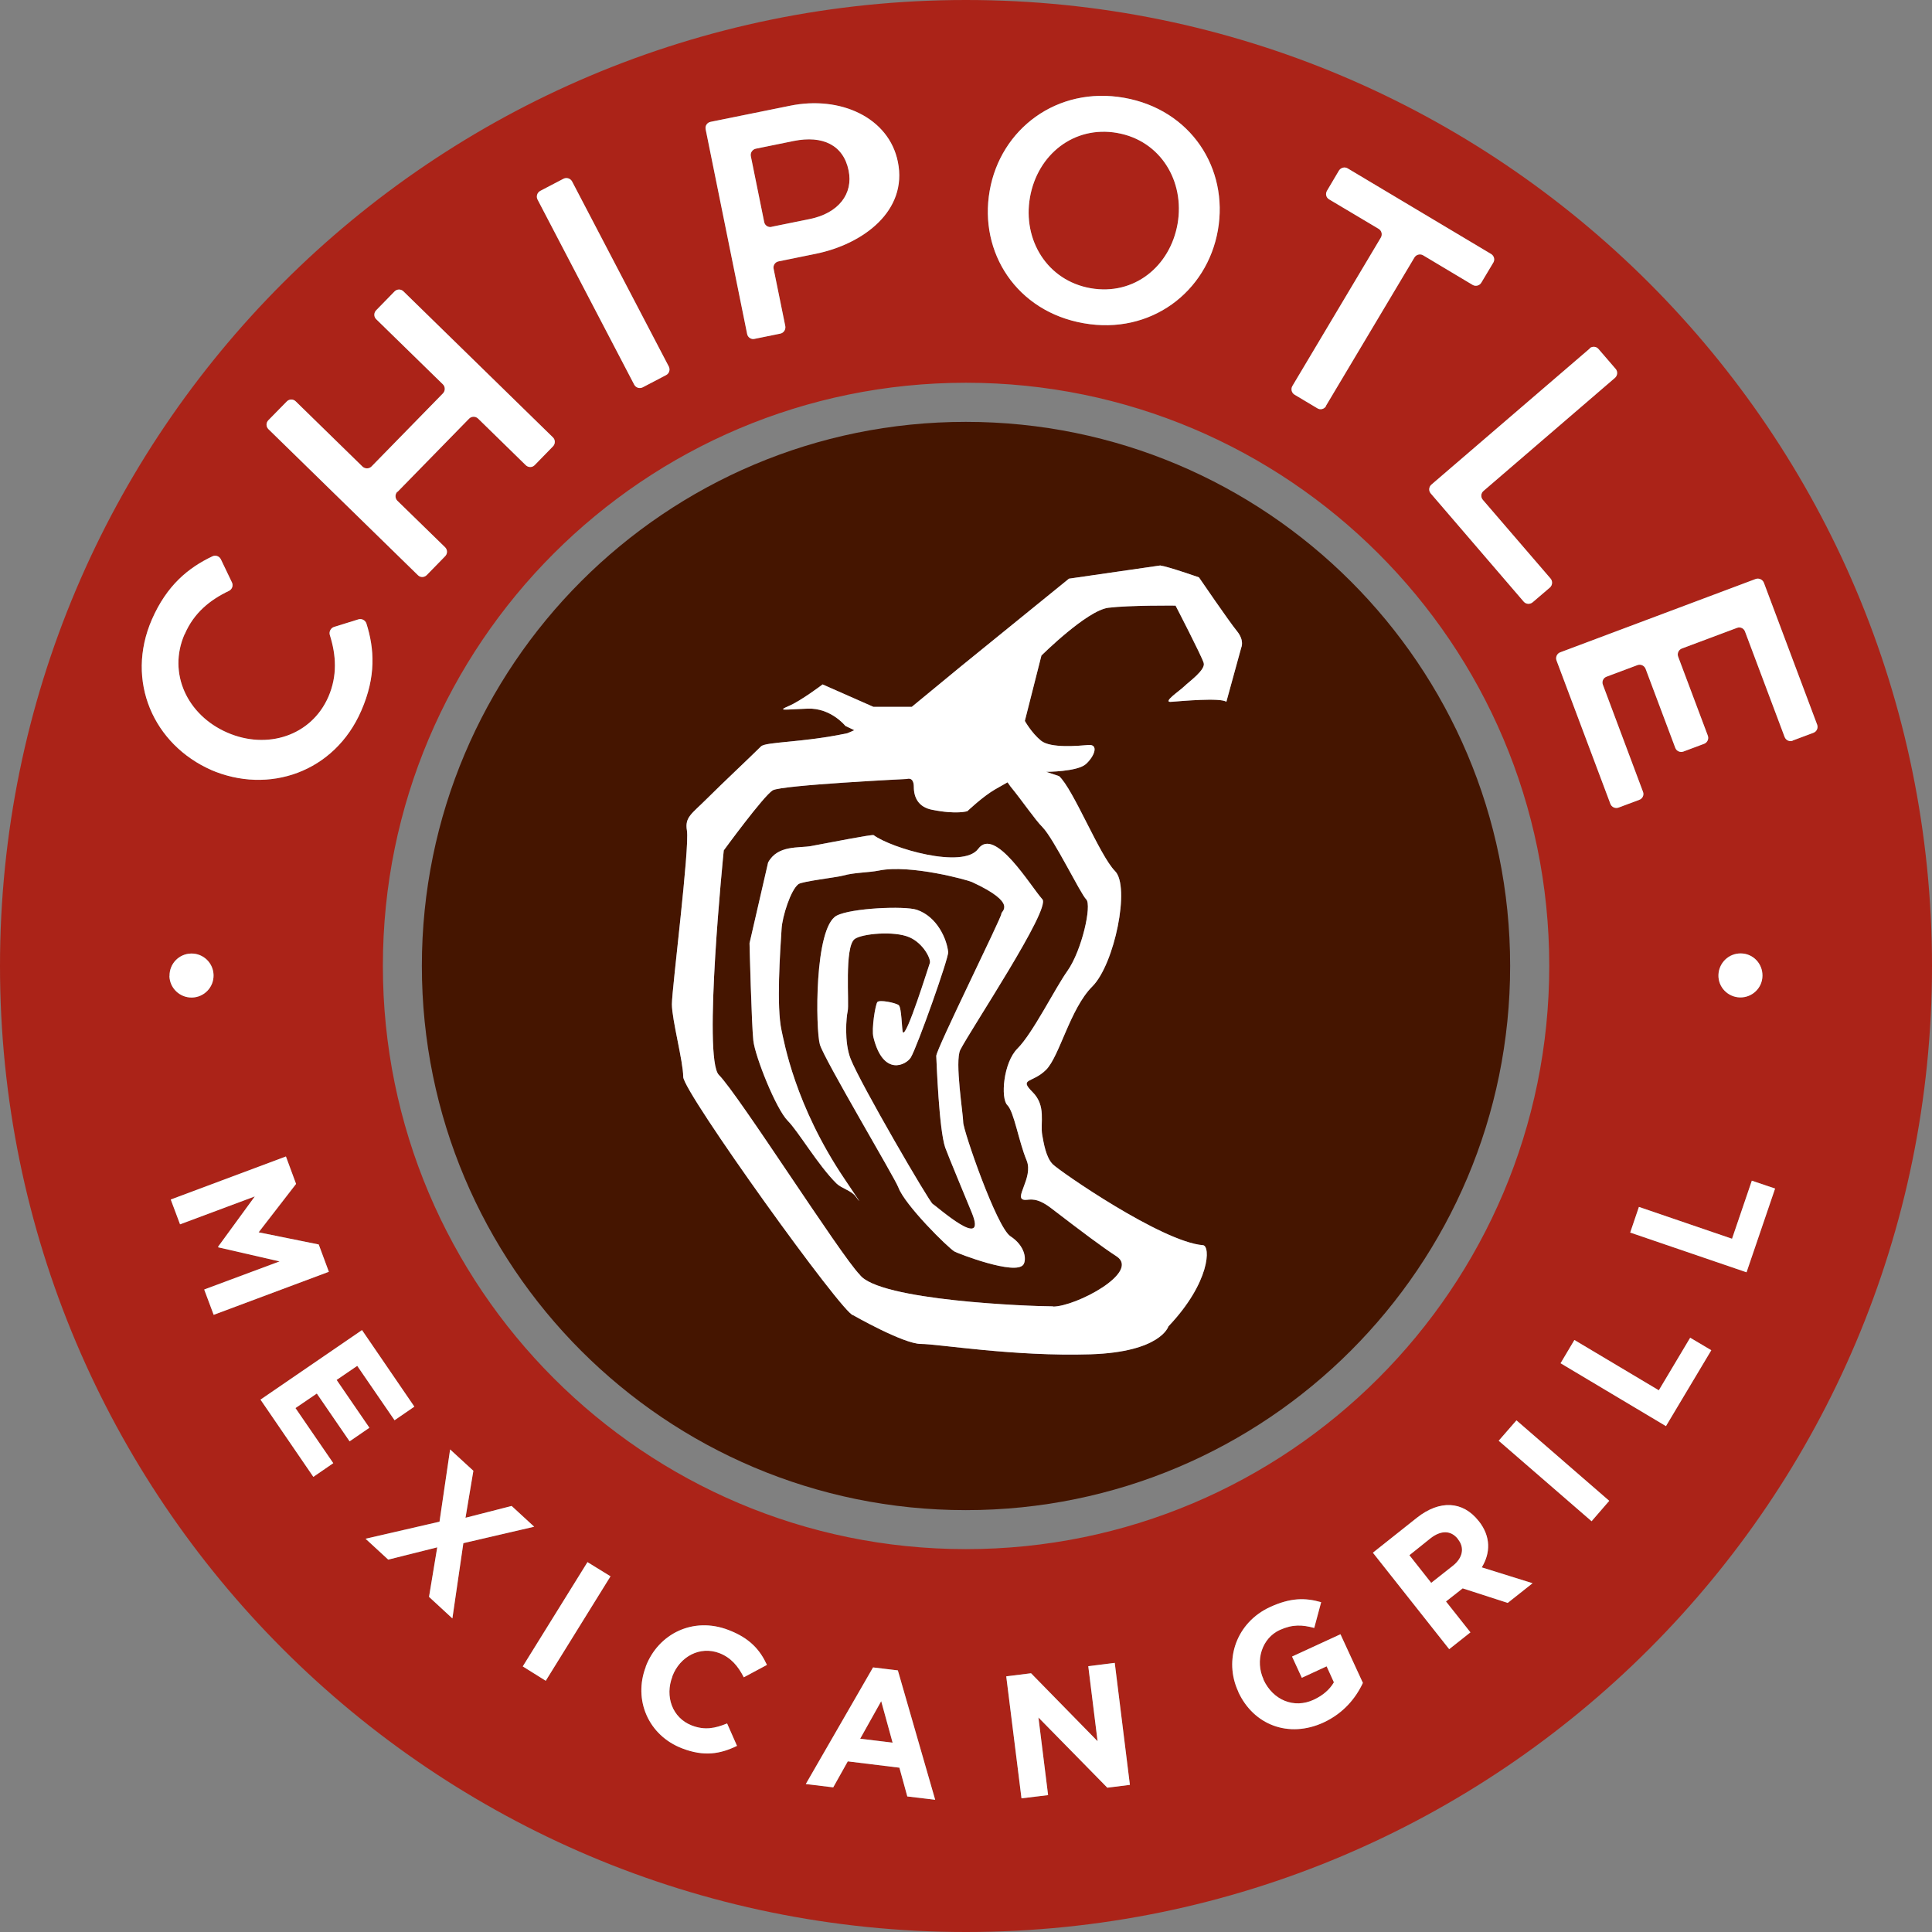 <?xml version="1.0" encoding="UTF-8"?><svg id="b" xmlns="http://www.w3.org/2000/svg" width="650" height="650" viewBox="0 0 650 650"><rect x="0" y="0" width="650" height="650" fill="#808080" stroke="none"/><defs><style>.d{fill:#fff;}.e{fill:#451500;}.f{fill:#ab2318;}</style></defs><g id="c"><path class="e" d="M338.98,263.201l-4.172,2.367c-4.172,2.407-9.347,7.341-9.347,7.341,0,0-3.61,1.203-11.914-.481-4.493-.882-6.098-4.052-6.098-7.662s-2.327-2.688-2.327-2.688c0,0-42.042,2.046-45.13,3.811-3.049,1.805-16.488,20.219-16.488,20.219,0,0-7.141,70.002-1.645,75.539,6.579,6.579,40.958,60.696,47.377,67.194,6.378,8.745,57.326,10.671,65.108,10.671l-.12.08c7.783,0,29.485-11.553,21.462-16.889-5.095-3.33-11.072-7.823-22.064-16.247-4.934-3.771-7.101-2.768-8.625-2.768-4.533,0,2.848-7.341.401-13.278-2.688-6.459-4.212-16.367-6.499-18.614-2.287-2.287-1.364-14.241,3.41-19.015,5.215-5.215,12.677-20.339,16.809-26.115,4.894-6.94,8.264-22.144,6.338-24.07-1.966-1.926-10.871-20.379-14.723-24.31-2.527-2.527-6.659-8.665-10.791-13.72l-.963-1.364ZM323.094,353.181c-1.966,3.771,1.003,21.984.963,24.391-.04,2.567,11.192,35.262,15.886,38.351,4.934,3.209,5.496,7.823,4.373,9.508-2.567,3.851-22.264-3.811-23.187-4.373-2.246-1.324-16.688-15.605-18.895-21.582-1.123-3.089-24.952-43.085-26.396-48.059-1.444-5.014-1.926-39.394,5.656-43.365,4.934-2.568,22.826-3.33,26.958-1.966,6.86,2.327,10.109,9.869,10.55,14.241.201,1.926-10.35,31.692-12.556,35.422-1.484,2.487-9.267,6.699-12.596-6.78-.682-2.808.642-10.911,1.324-11.834.682-.883,6.178.241,7.181,1.043,1.003.762,1.043,8.424,1.404,9.106,1.163,2.006,8.665-22.224,9.066-23.267.481-1.244-2.086-6.579-6.82-8.665-5.215-2.287-16.046-1.203-18.453.562-3.57,2.648-1.765,21.823-2.367,24.31-.441,1.845-1.244,10.39,1.003,16.047,3.33,8.424,26.477,48.139,27.6,48.781,1.163.602,18.694,16.327,13.118,2.848-1.244-3.049-8.304-20.018-8.906-21.823-2.086-6.138-2.888-28.523-3.009-30.809-.08-2.126,22.144-46.936,21.903-47.818-.241-.843,5.897-3.41-9.909-10.711-1.324-.642-20.74-6.017-31.291-3.851-3.29.682-8.384.642-11.995,1.685-2.327.642-13.84,1.926-15.084,2.888-2.648,2.006-5.416,10.952-5.656,14.963-.481,7.502-1.805,26.316,0,34.339.842,3.651,4.453,25.153,21.261,50.025,4.573,6.78,6.178,9.146,3.61,5.696-1.404-1.926-4.774-2.688-6.419-4.333-6.138-6.057-12.877-17.571-16.367-21.061-3.971-3.972-10.992-21.623-11.594-26.998-.602-5.416-1.284-32.735-1.284-32.735l6.258-27.199c3.29-5.977,10.31-4.734,14.642-5.536h-.08c6.298-1.163,20.499-3.971,20.941-3.651,5.977,4.413,30.087,11.513,35.182,4.613,5.616-7.662,17.651,12.636,21.582,16.969,2.928,3.209-23.869,43.406-27.6,50.626Z"/><path class="e" d="M324.94,141.93c-101.052,0-183.009,81.957-183.009,183.049s81.837,183.089,183.009,183.089,183.13-81.957,183.13-183.089-82.077-183.049-183.13-183.049ZM417.608,217.87l-5.015,18.253s.278.229.507.417c.082.068.141.116.187.154.119.098.157.129,0,0-.051-.042-.116-.095-.187-.154-.123-.101-.287-.236-.507-.417-1.845-1.484-15.324-.241-18.534,0-3.209.281,2.928-3.771,4.373-5.215,1.444-1.444,7.261-5.536,6.539-7.863-.682-2.327-9.467-19.296-9.467-19.296,0,0-15.324-.161-22.585.722s-22.545,16.087-22.545,16.087l-5.576,21.984s2.246,4.052,5.456,6.659,12.516,1.725,15.966,1.444c3.49-.281,2.046,3.771-.883,6.419-2.928,2.607-13.359,2.607-13.359,2.607l4.333,1.444c4.814,4.373,13.639,26.717,18.814,31.932,5.215,5.175-.16,31.371-7.622,38.832-7.462,7.421-11.032,23.508-15.565,28.041-4.573,4.573-9.267,2.768-4.573,7.462,4.734,4.694,2.527,10.35,3.289,14.522.481,2.648,1.244,7.502,3.53,9.788,2.246,2.287,36.706,26.156,50.546,27.239,2.527.201,2.567,12.356-11.634,27.319,0,0-2.527,8.625-26.196,9.387-25.835.802-51.228-3.49-57.085-3.49s-22.786-9.668-22.786-9.668c-3.249,0-57.165-75.017-57.165-80.192s-3.811-19.216-3.811-24.431,6.017-52.672,5.055-58.449c-.762-4.533,1.605-5.576,6.78-10.751,5.175-5.175,14.562-13.96,18.132-17.531,1.605-1.605,14.041-1.244,29.084-4.453l2.327-1.003-3.009-1.444s-4.854-6.098-12.677-5.817c-7.823.281-10.47.883-6.378-.883,4.092-1.725,11.393-7.261,11.393-7.261l17.089,7.542h12.917l16.167-13.318,36.706-29.806,30.809-4.453-.04.04c2.407.281,12.957,3.971,12.957,3.971,0,0,10.189,14.923,12.797,18.092,2.608,3.209,1.444,5.536,1.444,5.536Z"/><path class="f" d="M257.104,74.696c.201,1.123,1.324,1.885,2.487,1.645v-.04s12.837-2.607,12.837-2.607c9.708-1.966,14.682-8.505,13.078-16.327-1.765-8.625-8.785-11.874-18.413-9.949l-12.797,2.608c-1.163.241-1.926,1.404-1.685,2.527l4.493,22.144Z"/><polygon class="f" points="289.397 584.972 300.309 586.296 296.471 572.343 289.397 584.972"/><path class="f" d="M490.499,517.818v-.04c-2.407-3.049-5.817-2.928-9.267-.2l-7.06,5.656,7.341,9.307,7.221-5.696c3.49-2.728,4.012-6.178,1.845-8.906l-.08-.12Z"/><path class="f" d="M324.98,0C145.501,0,0,145.461,0,324.98s145.461,325.02,324.98,325.02,325.02-145.501,325.02-325.02S504.459,0,324.98,0ZM537.796,117.42l5.777,6.699c.762.883.642,2.247-.241,3.009l-44.208,38.03c-.923.762-1.003,2.126-.241,3.009l22.786,26.477c.762.883.642,2.247-.201,3.009l-5.817,4.974c-.923.762-2.246.682-3.009-.201l-31.29-36.425c-.762-.883-.642-2.206.241-2.969l53.314-45.812-.08-.04c.883-.762,2.246-.642,2.969.241ZM434.818,129.855l29.766-49.944c.562-1.003.281-2.287-.762-2.928l-16.648-9.909c-1.043-.602-1.324-1.885-.722-2.888l4.012-6.78c.642-1.003,1.926-1.364,2.929-.762l48.26,28.803c1.003.602,1.364,1.885.762,2.888l-4.052,6.78c-.602,1.003-1.926,1.324-2.928.722l-16.648-9.949c-1.003-.602-2.327-.241-2.928.762l-29.766,49.904.04.08c-.602,1.003-1.926,1.364-2.928.722l-7.662-4.573c-1.003-.602-1.324-1.926-.722-2.928ZM332.963,64.186c3.61-20.74,22.625-35.262,45.211-31.291,22.505,3.972,35.222,23.789,31.571,44.569-3.651,20.78-22.585,35.262-45.131,31.29-22.585-3.931-35.302-23.789-31.652-44.569ZM239.051,40.999l26.717-5.416c16.969-3.49,33.296,3.972,36.305,18.855h0c3.37,16.488-11.634,27.72-27.72,30.97l-12.396,2.527c-1.163.2-1.926,1.364-1.685,2.487l3.931,19.296c.201,1.163-.521,2.287-1.685,2.527l-8.665,1.765c-1.123.281-2.287-.522-2.487-1.645l-13.96-68.879c-.241-1.123.481-2.246,1.645-2.487ZM181.766,64.226l7.823-4.092c1.043-.521,2.327-.12,2.888.923l32.534,62.26c.522,1.043.161,2.327-.923,2.888l-7.823,4.092c-1.043.562-2.327.161-2.888-.882l-32.534-62.3c-.522-1.043-.12-2.327.923-2.888ZM90.301,141.369l6.178-6.298c.802-.842,2.166-.883,3.009-.04l22.465,21.943c.842.802,2.206.802,3.009,0l24.07-24.631c.802-.843.802-2.206,0-3.009l-22.465-21.943c-.842-.802-.842-2.166,0-3.009l6.178-6.338c.842-.842,2.166-.842,3.009,0l50.265,49.102c.842.802.842,2.166.04,3.009l-6.178,6.338c-.802.842-2.166.842-3.009,0l-16.046-15.685c-.842-.802-2.166-.802-3.009.04l-24.07,24.631-.08-.04c-.802.842-.802,2.166,0,3.009l16.087,15.685c.842.842.842,2.166,0,3.009l-6.178,6.338c-.842.843-2.166.883-3.009,0l-50.265-49.102c-.842-.842-.842-2.166,0-3.009ZM51.108,208.403c5.015-11.473,12.276-17.41,20.339-21.221,1.043-.522,2.327-.08,2.848.963l3.731,7.783c.521,1.043.08,2.327-.963,2.848-6.499,3.089-11.834,7.462-14.883,14.522l-.08.08c-5.737,13.118.883,27.239,14.362,33.096,13.439,5.857,28.282,1.083,34.018-12.035,3.049-7.06,2.648-13.96.481-20.82-.321-1.123.321-2.327,1.404-2.688l8.264-2.567c1.083-.321,2.287.321,2.648,1.404,2.688,8.505,3.29,17.852-1.725,29.325-8.986,20.74-31.21,28.362-50.747,19.858l.401.16c-19.536-8.545-29.124-30.007-20.098-50.707ZM57.045,328.35c-.08-4.092,3.169-7.462,7.261-7.542,4.092-.08,7.462,3.169,7.542,7.261.08,4.092-3.169,7.462-7.261,7.542-4.092.08-7.502-3.169-7.582-7.261h.04ZM68.719,433.895l.04-.08,25.313-9.427-20.62-4.734-.08-.2,12.356-16.929-25.153,9.387-3.129-8.344,38.752-14.482,3.41,9.227-12.596,16.287,20.218,4.092,3.41,9.187-38.752,14.482-3.169-8.464ZM112.124,492.264l-6.699,4.613-17.812-26.035.04.04,34.139-23.388,17.611,25.755-6.659,4.573-12.556-18.293-6.94,4.734,11.032,16.087-6.659,4.573-11.032-16.087-7.181,4.894,12.717,18.534ZM152.2,544.495l-7.823-7.221h-.04l2.768-16.688-16.488,4.132-7.622-7.02,24.872-5.737,3.57-24.31,7.823,7.181-2.648,15.806,15.525-3.972,7.582,6.98-23.829,5.536-3.691,25.313ZM183.611,565.475l-7.702-4.814h-.04l21.783-35.101,7.742,4.774-21.783,35.142ZM250.244,564.312c-1.966-3.851-4.373-6.659-8.224-8.144-6.499-2.487-13.278,1.123-15.806,7.782v.12c-2.567,6.619-.08,13.88,6.539,16.448,4.413,1.685,7.823.963,11.874-.682l3.33,7.542c-5.616,2.728-11.032,3.691-18.453.842h0c-11.393-4.373-16.488-16.327-12.235-27.439v-.12c4.212-10.992,15.926-16.849,27.8-12.276,7.301,2.768,10.711,6.86,12.957,11.754l-7.782,4.172ZM305.203,604.388l.04-.04-2.648-9.628-17.37-2.126-4.894,8.745-9.227-1.123,22.625-39.234,8.344,1.003,12.556,43.526-9.427-1.123ZM128.813,324.94c0-108.313,87.854-196.167,196.167-196.167s196.248,87.774,196.248,196.167-87.934,196.248-196.248,196.248-196.167-87.934-196.167-196.248ZM372.477,601.459l.04-.04-23.147-23.588,3.249,26.115-8.946,1.083-5.135-41.039,8.344-1.043,22.385,22.866-3.129-25.233,8.906-1.123,5.095,41.039-7.662.963ZM445.208,579.556l.08-.04c-11.714,5.375-23.548.842-28.683-10.31v-.08c-4.974-10.671-.642-23.267,10.751-28.482,6.78-3.089,11.674-3.169,17.13-1.605l-2.327,8.665c-4.012-1.083-7.221-1.284-11.594.682-6.017,2.768-8.384,10.31-5.456,16.648v.12c3.209,6.86,10.27,9.788,16.889,6.699,3.009-1.404,5.335-3.37,6.78-5.857l-2.447-5.376-8.344,3.851-3.29-7.141,16.287-7.502,7.542,16.367c-2.367,5.054-6.459,10.189-13.319,13.359ZM507.307,539.24l-.04.04-15.164-4.894-5.616,4.413,8.224,10.39-7.141,5.656-25.674-32.454,14.803-11.754c7.662-6.057,15.445-5.656,20.74,1.043l.08.08c4.132,5.215,3.931,10.791,1.003,15.565l17.089,5.335-8.304,6.579ZM535.469,511.8l-31.25-27.078,5.977-6.86,31.21,27.078-5.937,6.86ZM560.541,479.828l-35.503-21.181,4.653-7.823,28.402,16.929,10.551-17.691,7.101,4.212-15.244,25.514.04.04ZM587.62,427.998l-.04.04-39.113-13.359,2.928-8.625,31.331,10.711,6.659-19.536,7.823,2.648-9.588,28.121ZM585.694,320.768h.04c-.009,0-.018,0-.027,0,4.125.047,7.328,3.454,7.247,7.541-.04,4.092-3.45,7.341-7.542,7.261-4.092-.08-7.381-3.45-7.261-7.542.12-4.083,3.476-7.326,7.555-7.26-.005,0-.009,0-.013,0ZM610.085,246.553l-6.98,2.608.04.04c-1.083.401-2.287-.12-2.728-1.244l-13.319-35.463c-.401-1.123-1.605-1.685-2.728-1.244l-18.534,6.94c-1.083.401-1.645,1.645-1.244,2.728l9.989,26.597c.401,1.083-.16,2.327-1.244,2.728l-6.98,2.608c-1.083.401-2.327-.161-2.728-1.244l-9.989-26.597c-.441-1.083-1.645-1.645-2.728-1.244l-10.39,3.891c-1.123.401-1.685,1.645-1.244,2.728l13.479,35.984c.441,1.083-.12,2.327-1.244,2.728l-6.98,2.608c-1.083.401-2.327-.16-2.728-1.244l-18.132-48.26c-.401-1.083.16-2.327,1.244-2.728l65.75-24.671c1.083-.401,2.327.16,2.768,1.244l17.932,47.778c.401,1.083-.16,2.327-1.284,2.728Z"/><path class="f" d="M366.901,96.96c14.602,2.567,26.757-7.301,29.285-21.663,2.487-14.362-5.777-28.041-20.339-30.568h.04c-14.602-2.567-26.838,7.301-29.365,21.663-2.527,14.361,5.817,28.001,20.379,30.568Z"/><path class="d" d="M390.409,190.27c2.407.281,12.957,3.971,12.957,3.971,0,0,10.189,14.923,12.797,18.092,2.608,3.209,1.444,5.536,1.444,5.536l-5.015,18.253s1.805,1.484,0,0c-1.845-1.484-15.324-.241-18.534,0-3.209.281,2.928-3.771,4.373-5.215,1.444-1.444,7.261-5.536,6.539-7.863-.682-2.327-9.467-19.296-9.467-19.296,0,0-15.324-.16-22.585.722-7.261.883-22.545,16.087-22.545,16.087l-5.576,21.984s2.246,4.052,5.456,6.659,12.516,1.725,15.966,1.444c3.49-.281,2.046,3.771-.883,6.419-2.928,2.608-13.359,2.608-13.359,2.608l4.333,1.444c4.814,4.373,13.639,26.717,18.814,31.932,5.215,5.175-.16,31.371-7.622,38.832-7.462,7.421-11.032,23.508-15.565,28.041-4.573,4.573-9.267,2.768-4.573,7.462,4.734,4.694,2.527,10.35,3.29,14.522.481,2.648,1.244,7.502,3.53,9.788,2.246,2.287,36.706,26.156,50.546,27.239,2.527.201,2.567,12.356-11.634,27.319,0,0-2.527,8.625-26.196,9.387-25.835.802-51.228-3.49-57.085-3.49s-22.786-9.668-22.786-9.668c-3.249,0-57.165-75.017-57.165-80.192s-3.811-19.216-3.811-24.431,6.017-52.672,5.055-58.449c-.762-4.533,1.605-5.576,6.78-10.751,5.175-5.175,14.562-13.96,18.132-17.531,1.605-1.605,14.041-1.244,29.084-4.453l2.327-1.003-3.009-1.444s-4.854-6.098-12.677-5.817c-7.823.281-10.47.883-6.378-.883,4.092-1.725,11.393-7.261,11.393-7.261l17.089,7.542h12.917l16.167-13.319,36.706-29.806,30.809-4.453M273.07,284.623c-4.333.802-11.353-.441-14.642,5.536l-6.258,27.199s.682,27.319,1.284,32.735c.602,5.376,7.622,23.027,11.594,26.998,3.49,3.49,10.23,15.003,16.367,21.061,1.645,1.645,5.015,2.407,6.419,4.333,2.567,3.45.963,1.083-3.61-5.696-16.809-24.872-20.419-46.374-21.262-50.025-1.805-8.023-.481-26.838,0-34.339.241-4.012,3.009-12.957,5.656-14.963,1.244-.963,12.757-2.246,15.084-2.888,3.61-1.043,8.705-1.003,11.995-1.685,10.551-2.166,29.967,3.209,31.291,3.851,15.806,7.301,9.668,9.869,9.909,10.711.241.883-21.984,45.692-21.903,47.818.12,2.287.923,24.671,3.009,30.809.602,1.805,7.662,18.774,8.906,21.823,5.576,13.479-11.955-2.246-13.118-2.848-1.123-.642-24.27-40.357-27.6-48.781-2.246-5.656-1.444-14.201-1.003-16.046.602-2.487-1.203-21.663,2.367-24.31,2.407-1.765,13.238-2.848,18.453-.562,4.734,2.086,7.301,7.421,6.82,8.665-.401,1.043-7.903,25.273-9.066,23.267-.361-.682-.401-8.344-1.404-9.106-1.003-.802-6.499-1.926-7.181-1.043-.682.923-2.006,9.026-1.324,11.834,3.33,13.479,11.112,9.267,12.596,6.78,2.206-3.731,12.757-33.497,12.556-35.422-.441-4.373-3.691-11.914-10.551-14.241-4.132-1.364-22.024-.602-26.958,1.966-7.582,3.971-7.101,38.351-5.656,43.365,1.444,4.974,25.273,44.97,26.396,48.059,2.206,5.977,16.648,20.259,18.895,21.582.923.562,20.62,8.224,23.187,4.373,1.123-1.685.562-6.298-4.373-9.508-4.694-3.089-15.926-35.783-15.886-38.351.04-2.407-2.928-20.62-.963-24.391,3.731-7.221,30.528-47.417,27.6-50.626-3.931-4.333-15.966-24.631-21.582-16.969-5.095,6.9-29.204-.201-35.182-4.613-.441-.321-14.642,2.487-20.941,3.651h.08ZM354.224,439.591c7.783,0,29.485-11.553,21.462-16.889-5.095-3.33-11.072-7.823-22.064-16.247-4.934-3.771-7.101-2.768-8.625-2.768-4.533,0,2.848-7.341.401-13.278-2.688-6.459-4.212-16.367-6.499-18.614-2.287-2.287-1.364-14.241,3.41-19.015,5.215-5.215,12.677-20.339,16.809-26.116,4.894-6.94,8.264-22.144,6.338-24.07-1.966-1.926-10.871-20.379-14.723-24.31-2.527-2.527-6.659-8.665-10.791-13.72h0l-.963-1.364-4.172,2.367c-4.172,2.407-9.347,7.341-9.347,7.341,0,0-3.61,1.203-11.914-.481-4.493-.883-6.098-4.052-6.098-7.662s-2.327-2.688-2.327-2.688c0,0-42.042,2.046-45.131,3.811-3.049,1.805-16.488,20.218-16.488,20.218,0,0-7.141,70.002-1.645,75.538,6.579,6.579,40.958,60.696,47.377,67.194,6.378,8.745,57.326,10.671,65.108,10.671l-.12.08Z"/><path class="d" d="M57.005,328.35c.08,4.092,3.49,7.341,7.582,7.261,4.092-.08,7.341-3.45,7.261-7.542s-3.45-7.341-7.542-7.261c-4.092.08-7.341,3.45-7.261,7.542h-.04ZM87.654,470.882l34.139-23.388,17.611,25.754-6.659,4.573-12.556-18.293-6.94,4.734,11.032,16.087-6.659,4.573-11.032-16.087-7.181,4.894,12.717,18.534-6.699,4.613-17.812-26.035.04.04ZM144.337,537.274l2.768-16.688-16.488,4.132-7.622-7.02,24.872-5.737,3.57-24.31,7.823,7.181-2.648,15.806,15.525-3.971,7.582,6.98-23.829,5.536-3.691,25.313-7.823-7.221h-.04ZM175.869,560.662l21.783-35.102,7.742,4.774-21.783,35.142-7.702-4.814h-.04ZM229.504,588.221c-11.393-4.373-16.488-16.327-12.235-27.439v-.12c4.212-10.992,15.926-16.849,27.8-12.275,7.301,2.768,10.711,6.86,12.957,11.754l-7.783,4.172c-1.966-3.851-4.373-6.659-8.224-8.144-6.499-2.487-13.278,1.123-15.806,7.783v.12c-2.567,6.619-.08,13.88,6.539,16.448,4.413,1.685,7.823.963,11.874-.682l3.33,7.542c-5.616,2.728-11.032,3.691-18.453.842h0ZM305.243,604.348l-2.648-9.628-17.37-2.126-4.894,8.745-9.227-1.123,22.625-39.233,8.344,1.003,12.556,43.526-9.427-1.123.04-.04ZM296.498,572.295l-7.101,12.677,10.912,1.324-3.851-14.001h.04ZM372.517,601.419l-23.147-23.588,3.249,26.116-8.946,1.083-5.135-41.039,8.344-1.043,22.385,22.866-3.129-25.233,8.906-1.123,5.095,41.039-7.662.963.04-.04ZM445.288,579.516c-11.714,5.376-23.548.842-28.683-10.31v-.08c-4.974-10.671-.642-23.267,10.751-28.482,6.78-3.089,11.674-3.169,17.13-1.605l-2.327,8.665c-4.012-1.083-7.221-1.284-11.594.682-6.017,2.768-8.384,10.31-5.456,16.648v.12c3.209,6.86,10.27,9.788,16.889,6.699,3.009-1.404,5.335-3.37,6.78-5.857l-2.447-5.376-8.344,3.851-3.29-7.141,16.287-7.502,7.542,16.367c-2.367,5.055-6.459,10.189-13.319,13.359l.08-.04ZM507.267,539.28l-15.164-4.894-5.616,4.413,8.224,10.39-7.141,5.656-25.674-32.454,14.803-11.754c7.662-6.058,15.445-5.656,20.74,1.043l.08.08c4.132,5.215,3.931,10.791,1.003,15.565l17.089,5.335-8.304,6.579-.04.04ZM490.499,517.777c-2.407-3.049-5.817-2.928-9.267-.201l-7.06,5.656,7.341,9.307,7.221-5.696c3.49-2.728,4.012-6.178,1.845-8.906l-.08-.12v-.04ZM535.469,511.8l-31.25-27.078,5.977-6.86,31.21,27.078-5.937,6.86ZM560.541,479.828l-35.503-21.181,4.653-7.823,28.402,16.929,10.551-17.691,7.101,4.212-15.244,25.514.04.04ZM587.579,428.038l-39.113-13.359,2.928-8.625,31.331,10.711,6.659-19.537,7.823,2.648-9.588,28.121-.04.04ZM68.759,433.815l25.313-9.427-20.62-4.734-.08-.201,12.356-16.929-25.153,9.387-3.129-8.344,38.752-14.482,3.41,9.227-12.596,16.287,20.218,4.092,3.41,9.187-38.752,14.482-3.169-8.464.04-.08ZM133.667,165.438c-.802.842-.802,2.166,0,3.009l16.087,15.685c.842.842.842,2.166,0,3.009l-6.178,6.338c-.842.842-2.166.883-3.009,0l-50.265-49.102c-.842-.842-.842-2.166,0-3.009l6.178-6.298c.802-.842,2.166-.883,3.009-.04l22.465,21.943c.842.802,2.206.802,3.009,0l24.07-24.631c.802-.842.802-2.206,0-3.009l-22.465-21.943c-.842-.802-.842-2.166,0-3.009l6.178-6.338c.842-.842,2.166-.842,3.009,0l50.265,49.102c.842.802.842,2.166.04,3.009l-6.178,6.338c-.802.842-2.166.842-3.009,0l-16.046-15.685c-.842-.802-2.166-.802-3.009.04l-24.07,24.631-.08-.04ZM189.588,60.134c1.043-.522,2.327-.12,2.888.923l32.534,62.26c.522,1.043.16,2.327-.923,2.888l-7.823,4.092c-1.043.562-2.327.16-2.888-.883l-32.534-62.3c-.522-1.043-.12-2.327.923-2.888,0,0,7.823-4.092,7.823-4.092ZM364.615,108.754c-22.585-3.931-35.302-23.789-31.652-44.569,3.61-20.74,22.625-35.262,45.211-31.291,22.505,3.971,35.222,23.789,31.571,44.569-3.651,20.78-22.585,35.262-45.131,31.291ZM375.887,44.729c-14.602-2.567-26.838,7.301-29.365,21.663-2.527,14.362,5.817,28.001,20.379,30.568,14.602,2.567,26.757-7.301,29.285-21.663,2.487-14.362-5.777-28.041-20.339-30.568h.04ZM446.13,136.635c-.602,1.003-1.926,1.364-2.928.722l-7.662-4.573c-1.003-.602-1.324-1.926-.722-2.928l29.766-49.944c.562-1.003.281-2.287-.762-2.928l-16.648-9.909c-1.043-.602-1.324-1.885-.722-2.888l4.012-6.78c.642-1.003,1.926-1.364,2.928-.762l48.26,28.803c1.003.602,1.364,1.885.762,2.888l-4.052,6.78c-.602,1.003-1.926,1.324-2.928.722l-16.648-9.949c-1.003-.602-2.327-.241-2.928.762l-29.766,49.904.04.08ZM534.827,117.179c.883-.762,2.246-.642,2.969.241l5.777,6.699c.762.883.642,2.246-.241,3.009l-44.208,38.03c-.923.762-1.003,2.126-.241,3.009l22.786,26.477c.762.883.642,2.247-.201,3.009l-5.817,4.974c-.923.762-2.246.682-3.009-.201l-31.291-36.425c-.762-.883-.642-2.206.241-2.969l53.314-45.813-.08-.04ZM603.145,249.201c-1.083.401-2.287-.12-2.728-1.244l-13.319-35.463c-.401-1.123-1.605-1.685-2.728-1.244l-18.534,6.94c-1.083.401-1.645,1.645-1.244,2.728l9.989,26.597c.401,1.083-.16,2.327-1.244,2.728l-6.98,2.608c-1.083.401-2.327-.16-2.728-1.244l-9.989-26.597c-.441-1.083-1.645-1.645-2.728-1.244l-10.39,3.891c-1.123.401-1.685,1.645-1.244,2.728l13.479,35.984c.441,1.083-.12,2.327-1.244,2.728l-6.98,2.608c-1.083.401-2.327-.16-2.728-1.244l-18.132-48.26c-.401-1.083.16-2.327,1.244-2.728l65.75-24.671c1.083-.401,2.327.16,2.768,1.244l17.932,47.778c.401,1.083-.16,2.327-1.284,2.728l-6.98,2.608.04.04ZM302.074,54.437c-3.009-14.883-19.336-22.345-36.305-18.855l-26.717,5.416c-1.163.241-1.885,1.364-1.645,2.487l13.96,68.879c.201,1.123,1.364,1.926,2.487,1.645l8.665-1.765c1.163-.241,1.885-1.364,1.685-2.527l-3.931-19.296c-.241-1.123.521-2.287,1.685-2.487l12.396-2.527c16.087-3.249,31.09-14.482,27.72-30.97h0ZM259.591,76.341c-1.163.241-2.287-.522-2.487-1.645l-4.493-22.144c-.241-1.123.522-2.287,1.685-2.527l12.797-2.608c9.628-1.926,16.648,1.324,18.413,9.949,1.605,7.823-3.37,14.362-13.078,16.327l-12.837,2.608v.04ZM62.18,213.297c3.049-7.06,8.384-11.433,14.883-14.522,1.043-.522,1.484-1.805.963-2.848l-3.731-7.783c-.522-1.043-1.805-1.484-2.848-.963-8.063,3.811-15.324,9.748-20.339,21.221-9.026,20.7.562,42.162,20.098,50.707l-.401-.16c19.537,8.505,41.761.883,50.747-19.857,5.015-11.473,4.413-20.82,1.725-29.325-.361-1.083-1.565-1.725-2.648-1.404l-8.264,2.567c-1.083.361-1.725,1.565-1.404,2.688,2.166,6.86,2.567,13.76-.481,20.82-5.737,13.118-20.58,17.892-34.018,12.035-13.479-5.857-20.098-19.978-14.362-33.096l.08-.08ZM585.734,320.768c-4.092-.08-7.462,3.169-7.582,7.261s3.169,7.462,7.261,7.542,7.502-3.169,7.542-7.261c.08-4.092-3.129-7.502-7.261-7.542h.04Z"/></g></svg>